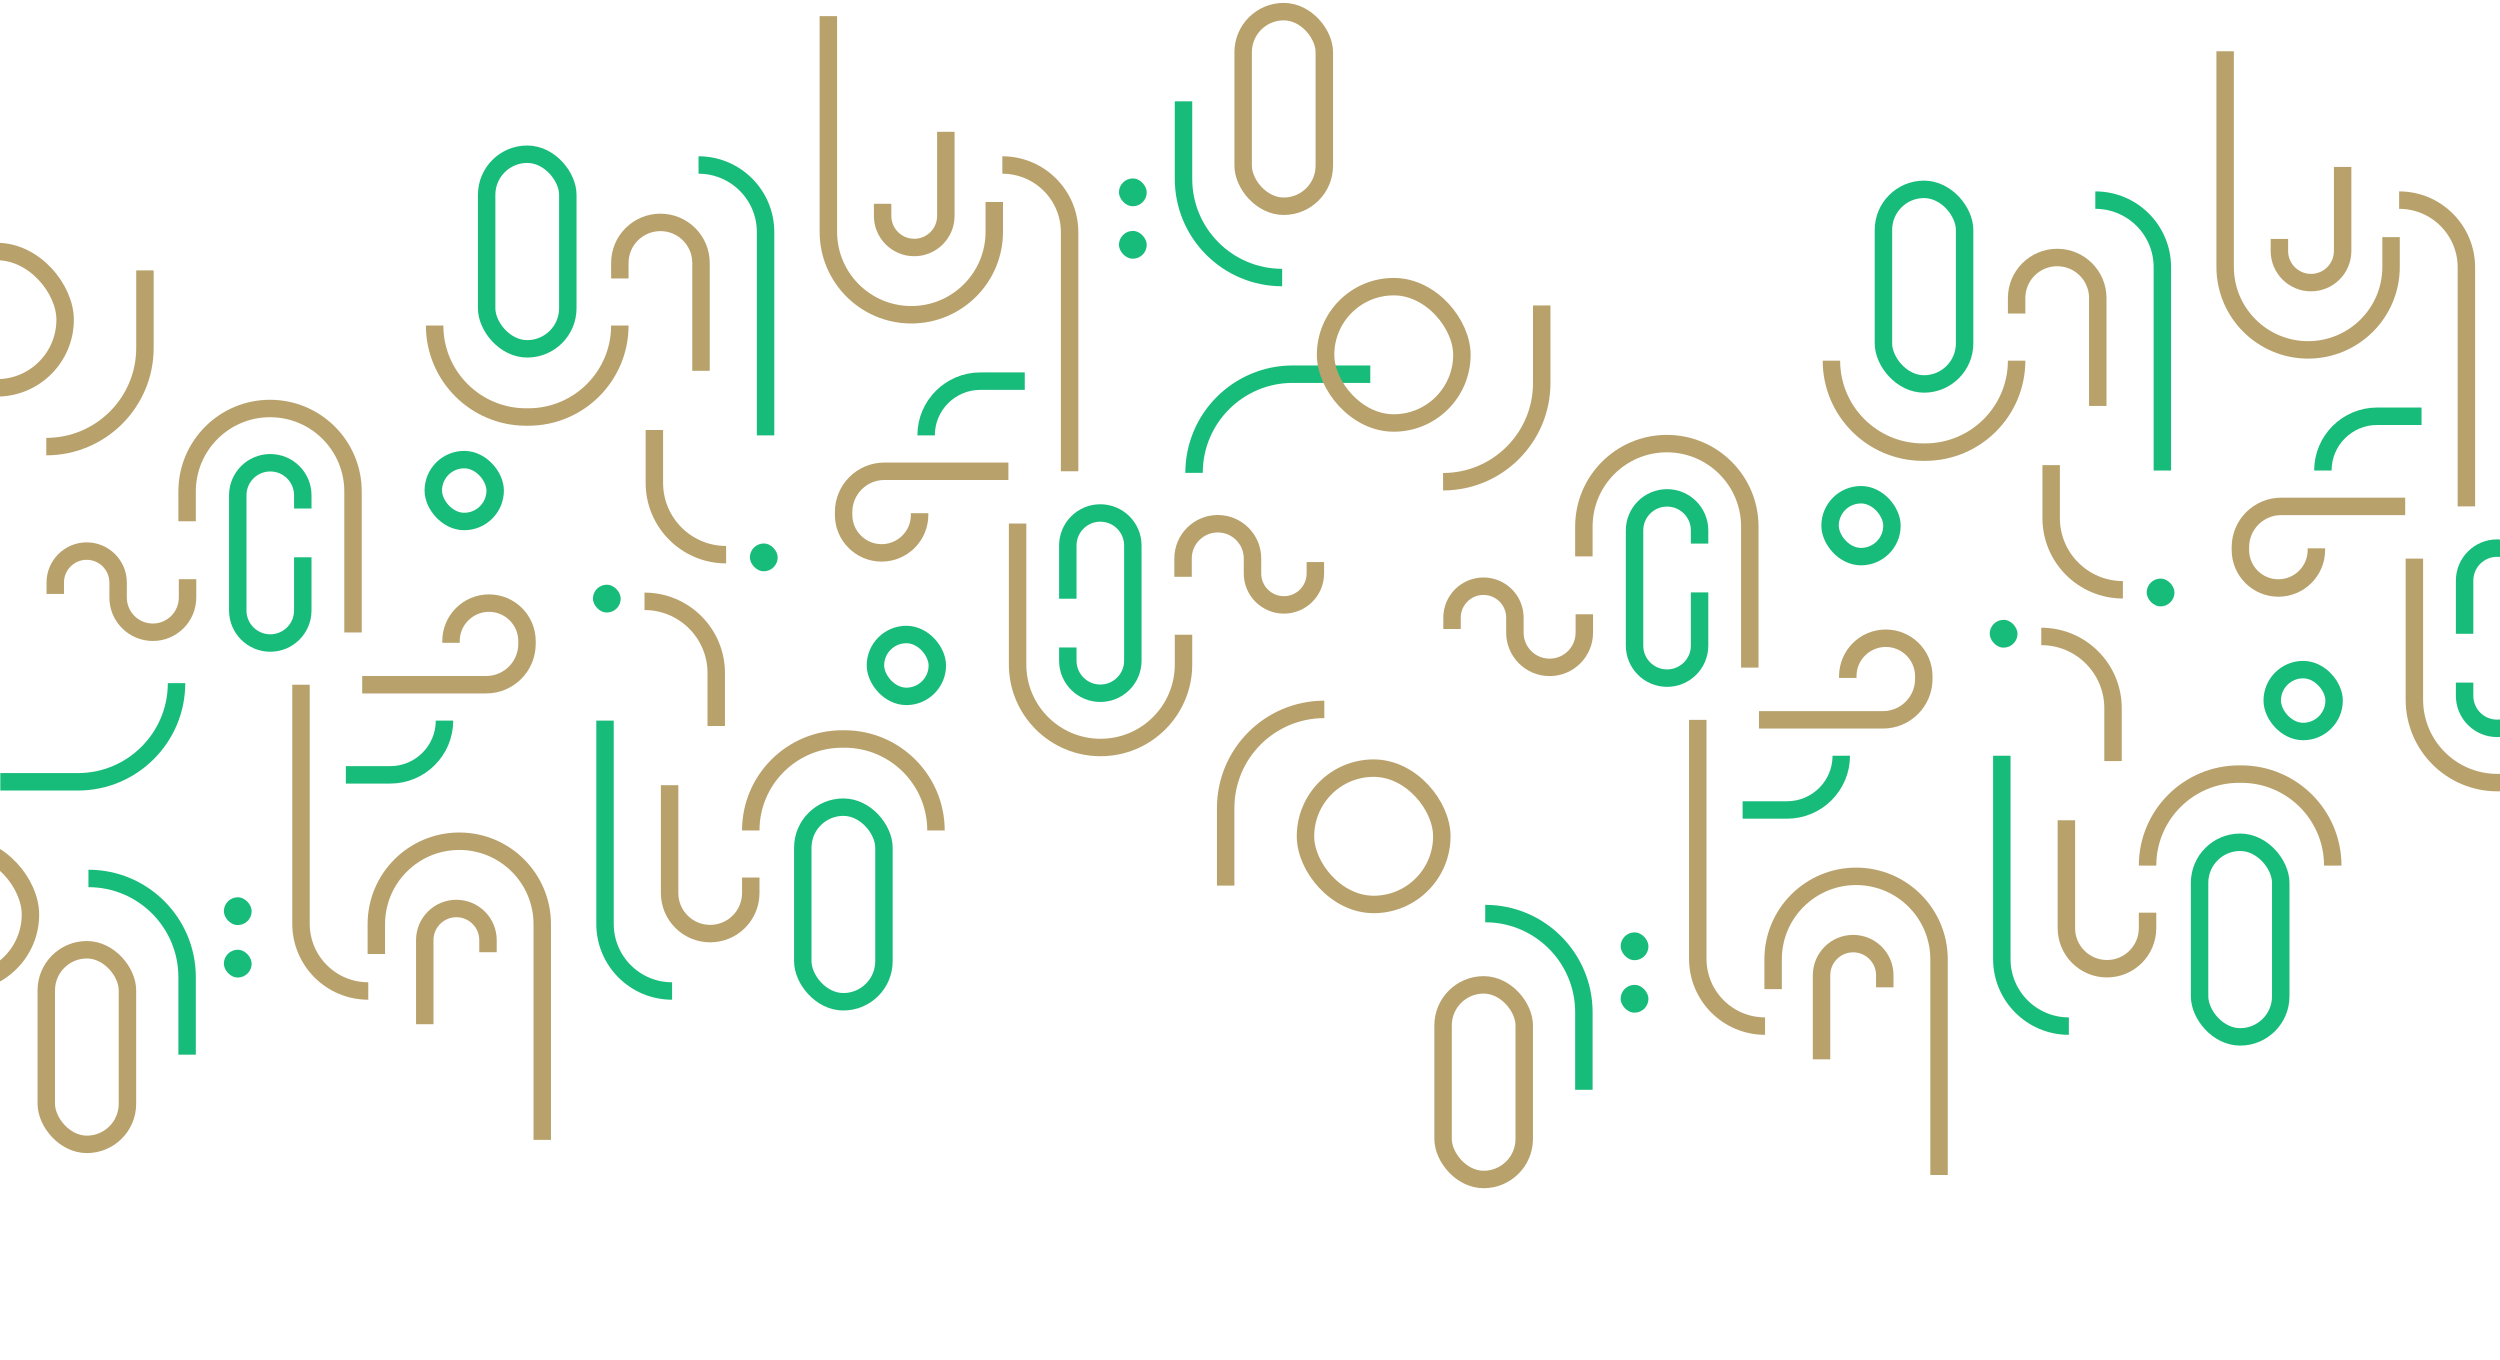 <svg width="430" height="234" viewBox="0 0 430 234" fill="none" xmlns="http://www.w3.org/2000/svg">
<rect x="-18.21" y="145.568" width="23.448" height="23.448" rx="11.724" stroke="#B8A16B" stroke-width="3"/>
<rect x="152.04" y="172.304" width="13.961" height="33.474" rx="6.98" transform="rotate(180 152.04 172.304)" stroke="#18BC7A" stroke-width="3"/>
<rect x="21.922" y="196.831" width="13.961" height="33.474" rx="6.98" transform="rotate(180 21.922 196.831)" stroke="#B8A16B" stroke-width="3"/>
<path d="M52.079 95.852L52.079 105.008C52.079 108.096 49.576 110.6 46.487 110.6V110.6C43.399 110.6 40.895 108.096 40.895 105.008L40.895 85.185C40.895 82.097 43.399 79.593 46.487 79.593V79.593C49.576 79.593 52.079 82.097 52.079 85.185L52.079 87.464" stroke="#18BC7A" stroke-width="3"/>
<path d="M62.299 117.772L83.626 117.772C87.502 117.772 90.644 114.63 90.644 110.754L90.644 110.272C90.644 106.661 87.718 103.735 84.108 103.735V103.735C80.498 103.735 77.571 106.661 77.571 110.272L77.571 110.561" stroke="#B8A16B" stroke-width="3"/>
<rect x="161.219" y="119.778" width="10.644" height="10.644" rx="5.322" transform="rotate(180 161.219 119.778)" stroke="#18BC7A" stroke-width="3"/>
<rect x="11.201" y="66.712" width="23.448" height="23.448" rx="11.724" transform="rotate(180 11.201 66.712)" stroke="#B8A16B" stroke-width="3"/>
<rect x="106.765" y="105.354" width="4.782" height="4.782" rx="2.391" transform="rotate(180 106.765 105.354)" fill="#18BC7A"/>
<rect x="43.287" y="159.114" width="4.782" height="4.782" rx="2.391" transform="rotate(180 43.287 159.114)" fill="#18BC7A"/>
<rect x="43.287" y="168.139" width="4.782" height="4.782" rx="2.391" transform="rotate(180 43.287 168.139)" fill="#18BC7A"/>
<path d="M115.172 135.05L115.172 153.6C115.172 157.455 118.297 160.58 122.152 160.58V160.58C126.007 160.58 129.133 157.455 129.133 153.6L129.133 150.939" stroke="#B8A16B" stroke-width="3"/>
<path d="M73.059 176.16V161.698C73.059 158.695 75.494 156.261 78.497 156.261V156.261C81.5 156.261 83.935 158.695 83.935 161.698V163.776" stroke="#B8A16B" stroke-width="3"/>
<path d="M93.267 196.06L93.267 158.96C93.267 151.08 86.878 144.691 78.998 144.691V144.691C71.117 144.691 64.728 151.08 64.728 158.96L64.728 164.09" stroke="#B8A16B" stroke-width="3"/>
<path d="M60.718 108.787L60.718 84.53C60.718 76.649 54.33 70.261 46.449 70.261V70.261C38.568 70.261 32.18 76.649 32.18 84.53L32.18 89.66" stroke="#B8A16B" stroke-width="3"/>
<path d="M115.596 170.453V170.453C109.227 170.453 104.065 165.291 104.065 158.922L104.065 123.944" stroke="#18BC7A" stroke-width="3"/>
<path d="M63.341 170.452V170.452C56.951 170.452 51.771 165.272 51.771 158.883L51.771 117.772" stroke="#B8A16B" stroke-width="3"/>
<path d="M110.853 103.427V103.427C117.668 103.427 123.194 108.952 123.194 115.768L123.194 124.869" stroke="#B8A16B" stroke-width="3"/>
<path d="M7.961 76.816V76.816C17.332 76.816 24.93 69.219 24.93 59.848L24.93 46.504" stroke="#B8A16B" stroke-width="3"/>
<path d="M30.367 117.503V117.503C30.367 126.874 22.77 134.472 13.399 134.472L0.055 134.472" stroke="#18BC7A" stroke-width="3"/>
<path d="M32.257 99.617L32.257 102.777C32.257 106.075 29.584 108.748 26.286 108.748V108.748C22.988 108.748 20.315 106.075 20.315 102.777L20.315 100.193C20.315 97.208 17.895 94.787 14.909 94.787V94.787C11.924 94.787 9.504 97.208 9.504 100.193L9.504 102.153" stroke="#B8A16B" stroke-width="3"/>
<path d="M15.212 151.093V151.093C24.583 151.093 32.181 158.69 32.181 168.061L32.181 181.405" stroke="#18BC7A" stroke-width="3"/>
<path d="M59.484 133.275L67.12 133.275C72.275 133.275 76.453 129.097 76.453 123.943V123.943" stroke="#18BC7A" stroke-width="3"/>
<path d="M160.987 142.84V142.84C160.987 134.15 153.943 127.105 145.253 127.105L144.867 127.105C136.177 127.105 129.133 134.15 129.133 142.84V142.84" stroke="#B8A16B" stroke-width="3"/>
<rect x="83.703" y="26.527" width="13.961" height="33.474" rx="6.98" stroke="#18BC7A" stroke-width="3"/>
<rect x="213.822" y="2" width="13.961" height="33.474" rx="6.98" stroke="#B8A16B" stroke-width="3"/>
<path d="M183.664 102.979V93.823C183.664 90.735 186.168 88.231 189.256 88.231V88.231C192.344 88.231 194.848 90.735 194.848 93.823V113.646C194.848 116.734 192.344 119.238 189.256 119.238V119.238C186.168 119.238 183.664 116.734 183.664 113.646V111.367" stroke="#18BC7A" stroke-width="3"/>
<path d="M173.445 81.059H152.118C148.242 81.059 145.1 84.201 145.1 88.077V88.559C145.1 92.17 148.026 95.096 151.636 95.096V95.096C155.247 95.096 158.173 92.17 158.173 88.559V88.27" stroke="#B8A16B" stroke-width="3"/>
<rect x="74.525" y="79.053" width="10.644" height="10.644" rx="5.322" stroke="#18BC7A" stroke-width="3"/>
<rect x="224.544" y="132.118" width="23.448" height="23.448" rx="11.724" stroke="#B8A16B" stroke-width="3"/>
<rect x="128.98" y="93.477" width="4.782" height="4.782" rx="2.391" fill="#18BC7A"/>
<rect x="192.458" y="39.717" width="4.782" height="4.782" rx="2.391" fill="#18BC7A"/>
<rect x="192.458" y="30.692" width="4.782" height="4.782" rx="2.391" fill="#18BC7A"/>
<path d="M120.573 63.781V45.231C120.573 41.376 117.448 38.251 113.593 38.251V38.251C109.737 38.251 106.612 41.376 106.612 45.231V47.892" stroke="#B8A16B" stroke-width="3"/>
<path d="M162.685 22.671L162.685 37.133C162.685 40.136 160.251 42.57 157.247 42.57V42.57C154.244 42.57 151.81 40.136 151.81 37.133L151.81 35.055" stroke="#B8A16B" stroke-width="3"/>
<path d="M142.477 2.771L142.477 39.871C142.477 47.751 148.865 54.14 156.746 54.14V54.14C164.626 54.14 171.015 47.751 171.015 39.871L171.015 34.741" stroke="#B8A16B" stroke-width="3"/>
<path d="M175.026 90.044L175.026 114.301C175.026 122.182 181.415 128.57 189.295 128.57V128.57C197.176 128.57 203.564 122.182 203.564 114.301L203.564 109.171" stroke="#B8A16B" stroke-width="3"/>
<path d="M120.148 28.379V28.379C126.517 28.379 131.679 33.541 131.679 39.91V74.888" stroke="#18BC7A" stroke-width="3"/>
<path d="M172.403 28.379V28.379C178.793 28.379 183.973 33.559 183.973 39.948V81.059" stroke="#B8A16B" stroke-width="3"/>
<path d="M124.892 95.404V95.404C118.076 95.404 112.551 89.879 112.551 83.064L112.551 73.962" stroke="#B8A16B" stroke-width="3"/>
<path d="M227.783 122.015V122.015C218.412 122.015 210.815 129.612 210.815 138.983L210.815 152.327" stroke="#B8A16B" stroke-width="3"/>
<path d="M205.377 81.328V81.328C205.377 71.957 212.974 64.359 222.346 64.359L235.689 64.359" stroke="#18BC7A" stroke-width="3"/>
<path d="M203.487 99.213V96.053C203.487 92.755 206.161 90.082 209.458 90.082V90.082C212.756 90.082 215.429 92.755 215.429 96.053V98.637C215.429 101.622 217.85 104.043 220.835 104.043V104.043C223.821 104.043 226.241 101.622 226.241 98.637V96.677" stroke="#B8A16B" stroke-width="3"/>
<path d="M220.533 47.738V47.738C211.162 47.738 203.565 40.141 203.565 30.77L203.565 17.426" stroke="#18BC7A" stroke-width="3"/>
<path d="M176.261 65.555L168.625 65.555C163.471 65.555 159.292 69.733 159.292 74.887V74.887" stroke="#18BC7A" stroke-width="3"/>
<path d="M74.757 55.991V55.991C74.757 64.681 81.801 71.726 90.491 71.726H90.877C99.567 71.726 106.612 64.681 106.612 55.991V55.991" stroke="#B8A16B" stroke-width="3"/>
<rect x="323.951" y="32.567" width="13.961" height="33.474" rx="6.98" stroke="#18BC7A" stroke-width="3"/>
<path d="M423.912 109.019L423.912 99.863C423.912 96.775 426.416 94.272 429.504 94.272V94.272C432.592 94.272 435.096 96.775 435.096 99.863L435.096 119.686C435.096 122.774 432.592 125.278 429.504 125.278V125.278C426.416 125.278 423.912 122.774 423.912 119.686L423.912 117.407" stroke="#18BC7A" stroke-width="3"/>
<path d="M413.692 87.099L392.366 87.099C388.489 87.099 385.347 90.241 385.347 94.118L385.347 94.6C385.347 98.21 388.273 101.136 391.883 101.136V101.136C395.494 101.136 398.42 98.21 398.42 94.6L398.42 94.31" stroke="#B8A16B" stroke-width="3"/>
<rect x="314.772" y="85.093" width="10.644" height="10.644" rx="5.322" stroke="#18BC7A" stroke-width="3"/>
<rect x="369.227" y="99.517" width="4.782" height="4.782" rx="2.391" fill="#18BC7A"/>
<path d="M360.819 69.821L360.819 51.271C360.819 47.416 357.694 44.291 353.839 44.291V44.291C349.983 44.291 346.858 47.416 346.858 51.271L346.858 53.932" stroke="#B8A16B" stroke-width="3"/>
<path d="M402.933 28.711L402.933 43.173C402.933 46.176 400.498 48.61 397.495 48.61V48.61C394.492 48.61 392.057 46.176 392.057 43.173L392.057 41.095" stroke="#B8A16B" stroke-width="3"/>
<path d="M382.724 8.812L382.724 45.912C382.724 53.792 389.113 60.181 396.993 60.181V60.181C404.874 60.181 411.263 53.792 411.263 45.912L411.263 40.782" stroke="#B8A16B" stroke-width="3"/>
<path d="M415.273 96.084L415.273 120.341C415.273 128.222 421.662 134.61 429.542 134.61V134.61C437.423 134.61 443.811 128.222 443.811 120.341L443.811 115.211" stroke="#B8A16B" stroke-width="3"/>
<path d="M360.395 34.419V34.419C366.764 34.419 371.926 39.581 371.926 45.95L371.926 80.928" stroke="#18BC7A" stroke-width="3"/>
<path d="M412.65 34.419V34.419C419.04 34.419 424.22 39.599 424.22 45.989L424.22 87.099" stroke="#B8A16B" stroke-width="3"/>
<path d="M365.138 101.444V101.444C358.323 101.444 352.798 95.919 352.798 89.103L352.798 80.002" stroke="#B8A16B" stroke-width="3"/>
<path d="M416.507 71.596L408.871 71.596C403.717 71.596 399.538 75.774 399.538 80.928V80.928" stroke="#18BC7A" stroke-width="3"/>
<path d="M315.004 62.031V62.031C315.004 70.721 322.048 77.766 330.738 77.766L331.124 77.766C339.814 77.766 346.858 70.721 346.858 62.031V62.031" stroke="#B8A16B" stroke-width="3"/>
<rect x="392.288" y="178.344" width="13.961" height="33.474" rx="6.98" transform="rotate(-180 392.288 178.344)" stroke="#18BC7A" stroke-width="3"/>
<rect x="262.169" y="202.871" width="13.961" height="33.474" rx="6.98" transform="rotate(-180 262.169 202.871)" stroke="#B8A16B" stroke-width="3"/>
<path d="M292.327 101.892L292.327 111.048C292.327 114.136 289.823 116.64 286.735 116.64V116.64C283.647 116.64 281.143 114.136 281.143 111.048L281.143 91.225C281.143 88.137 283.647 85.633 286.735 85.633V85.633C289.823 85.633 292.327 88.137 292.327 91.225L292.327 93.504" stroke="#18BC7A" stroke-width="3"/>
<path d="M302.546 123.812L323.873 123.812C327.749 123.812 330.892 120.67 330.892 116.794L330.892 116.312C330.892 112.701 327.965 109.775 324.355 109.775V109.775C320.745 109.775 317.818 112.701 317.818 116.312L317.818 116.601" stroke="#B8A16B" stroke-width="3"/>
<rect x="401.466" y="125.818" width="10.644" height="10.644" rx="5.322" transform="rotate(-180 401.466 125.818)" stroke="#18BC7A" stroke-width="3"/>
<rect x="251.447" y="72.753" width="23.448" height="23.448" rx="11.724" transform="rotate(-180 251.447 72.753)" stroke="#B8A16B" stroke-width="3"/>
<rect x="347.012" y="111.395" width="4.782" height="4.782" rx="2.391" transform="rotate(-180 347.012 111.395)" fill="#18BC7A"/>
<rect x="283.534" y="165.154" width="4.782" height="4.782" rx="2.391" transform="rotate(-180 283.534 165.154)" fill="#18BC7A"/>
<rect x="283.534" y="174.179" width="4.782" height="4.782" rx="2.391" transform="rotate(-180 283.534 174.179)" fill="#18BC7A"/>
<path d="M355.418 141.09L355.418 159.64C355.418 163.495 358.543 166.62 362.398 166.62V166.62C366.254 166.62 369.379 163.495 369.379 159.64L369.379 156.979" stroke="#B8A16B" stroke-width="3"/>
<path d="M313.306 182.2L313.306 167.738C313.306 164.735 315.741 162.301 318.744 162.301V162.301C321.747 162.301 324.182 164.735 324.182 167.738L324.182 169.816" stroke="#B8A16B" stroke-width="3"/>
<path d="M333.515 202.1L333.515 165.001C333.515 157.12 327.126 150.731 319.246 150.731V150.731C311.365 150.731 304.976 157.12 304.976 165.001L304.976 170.131" stroke="#B8A16B" stroke-width="3"/>
<path d="M300.965 114.826L300.965 90.569C300.965 82.688 294.576 76.3 286.696 76.3V76.3C278.815 76.3 272.427 82.688 272.427 90.569L272.427 95.699" stroke="#B8A16B" stroke-width="3"/>
<path d="M355.844 176.492V176.492C349.475 176.492 344.313 171.33 344.313 164.961L344.313 129.983" stroke="#18BC7A" stroke-width="3"/>
<path d="M303.588 176.492V176.492C297.198 176.492 292.018 171.312 292.018 164.923L292.018 123.812" stroke="#B8A16B" stroke-width="3"/>
<path d="M351.1 109.467V109.467C357.915 109.467 363.44 114.992 363.44 121.808L363.44 130.909" stroke="#B8A16B" stroke-width="3"/>
<path d="M248.209 82.856V82.856C257.58 82.856 265.177 75.259 265.177 65.888L265.177 52.544" stroke="#B8A16B" stroke-width="3"/>
<path d="M272.504 105.657L272.504 108.817C272.504 112.115 269.831 114.788 266.533 114.788V114.788C263.235 114.788 260.562 112.115 260.562 108.817L260.562 106.233C260.562 103.248 258.142 100.828 255.156 100.828V100.828C252.171 100.828 249.751 103.248 249.751 106.233L249.751 108.193" stroke="#B8A16B" stroke-width="3"/>
<path d="M255.458 157.133V157.133C264.829 157.133 272.427 164.73 272.427 174.101L272.427 187.445" stroke="#18BC7A" stroke-width="3"/>
<path d="M299.731 139.315L307.367 139.315C312.522 139.315 316.7 135.137 316.7 129.983V129.983" stroke="#18BC7A" stroke-width="3"/>
<path d="M401.234 148.88V148.88C401.234 140.19 394.19 133.145 385.5 133.145L385.114 133.145C376.424 133.145 369.38 140.19 369.38 148.88V148.88" stroke="#B8A16B" stroke-width="3"/>
</svg>
